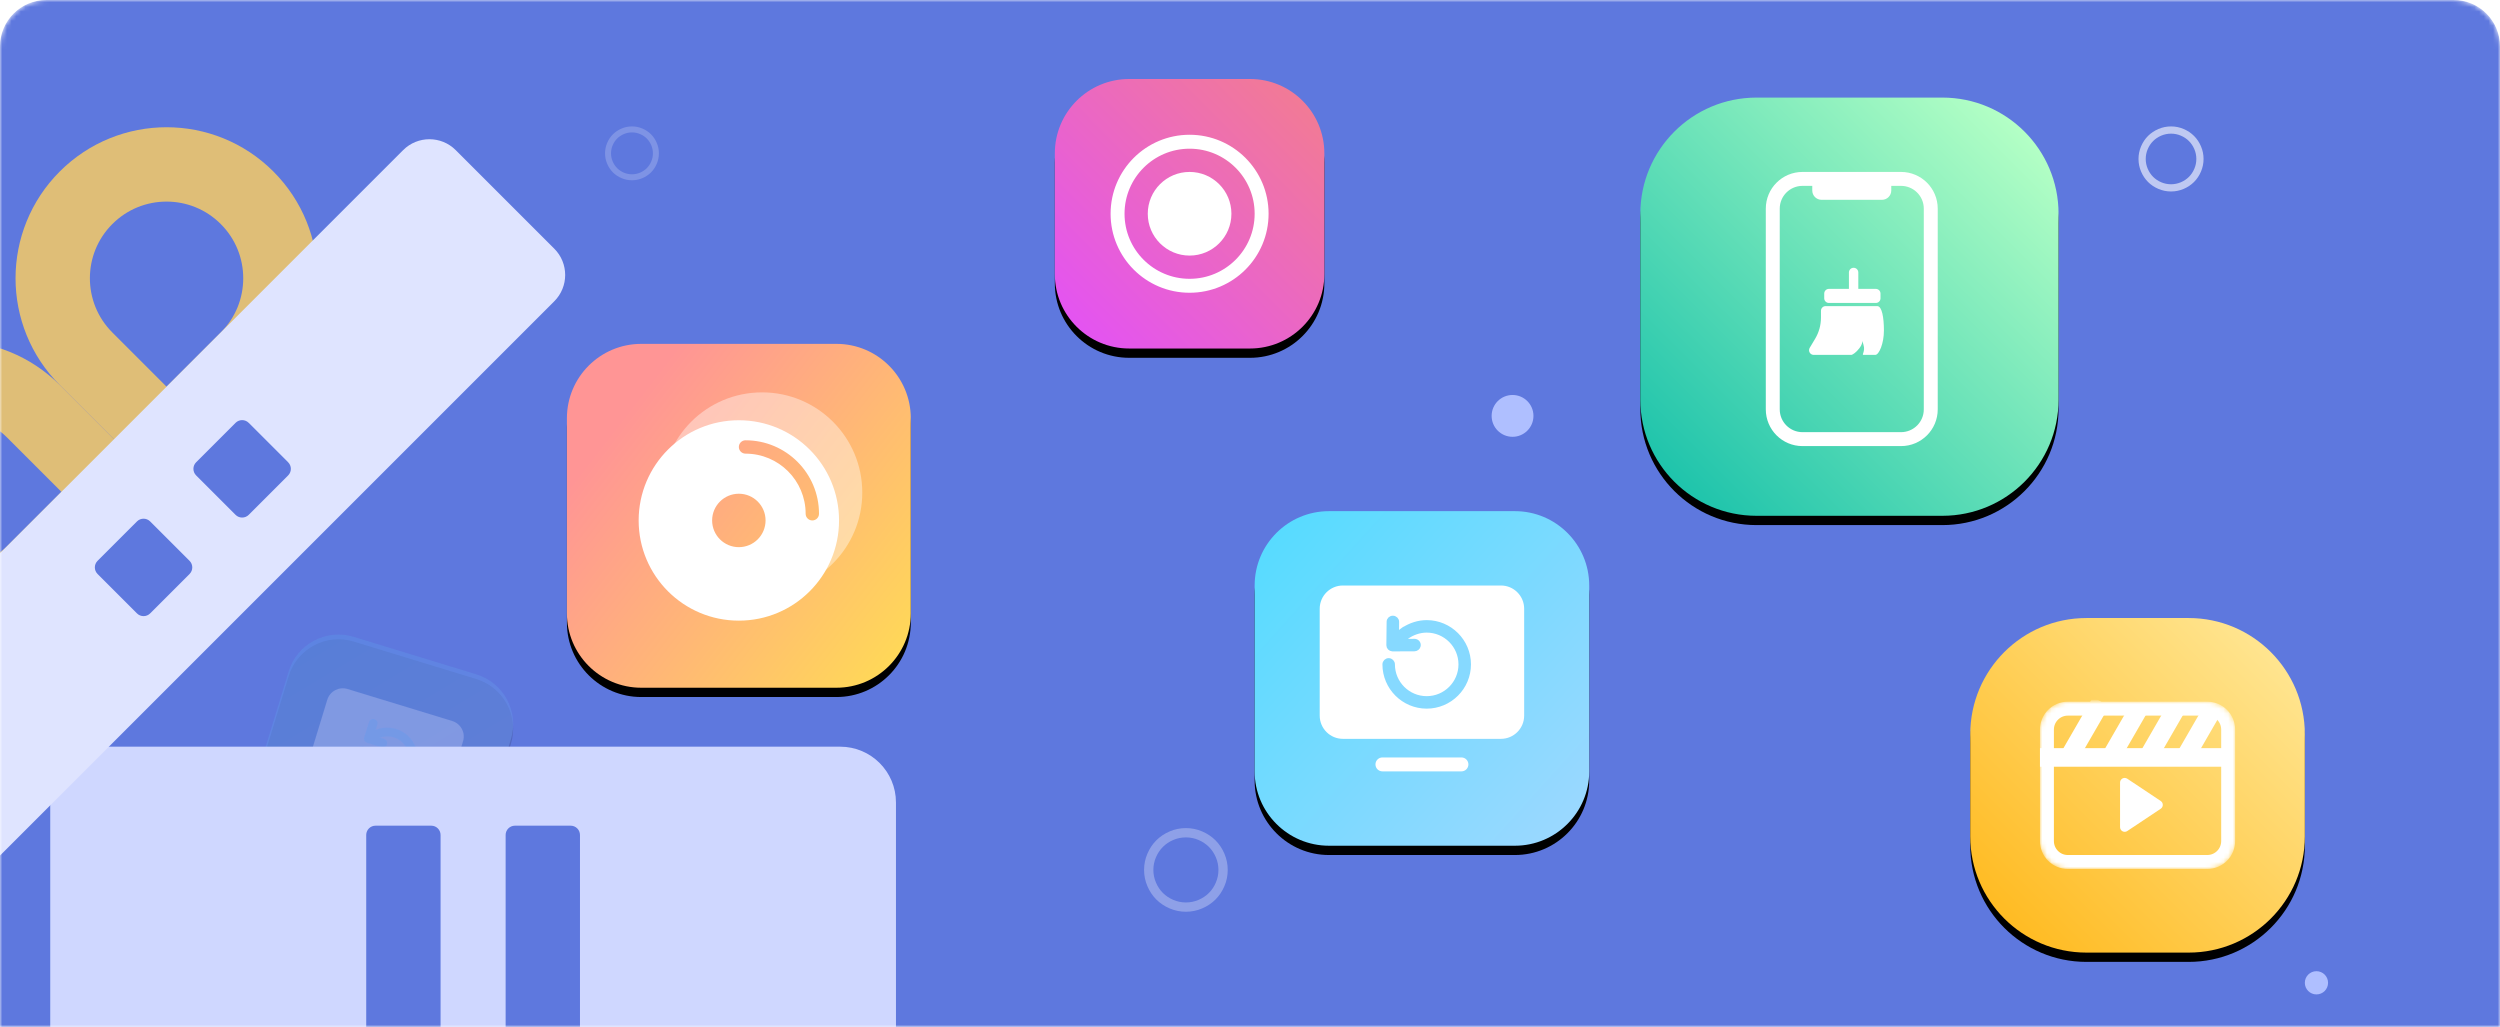 <svg width="538" height="221" viewBox="0 0 538 221" fill="none" xmlns="http://www.w3.org/2000/svg">
<mask id="mask0_1_53" style="mask-type:alpha" maskUnits="userSpaceOnUse" x="0" y="0" width="538" height="221">
<path d="M10 0H528C533.523 0 538 4.477 538 10V221H0V10C0 4.477 4.477 0 10 0Z" fill="white"/>
</mask>
<g mask="url(#mask0_1_53)">
<path d="M10 0H528C533.523 0 538 4.477 538 10V221H0V10C0 4.477 4.477 0 10 0Z" fill="#5E78DE"/>
<g opacity="0.6">
<g opacity="0.6">
<g opacity="0.6">
<g opacity="0.6" filter="url(#filter0_d_1_53)">
<path d="M102.506 145.127L76.112 137.058C70.197 135.249 63.936 138.578 62.127 144.494L54.058 170.888C52.249 176.803 55.578 183.064 61.494 184.873L87.888 192.942C93.803 194.751 100.064 191.422 101.873 185.506L109.942 159.112C111.751 153.197 108.422 146.936 102.506 145.127Z" fill="black"/>
</g>
<path opacity="0.6" d="M102.506 145.127L76.112 137.058C70.197 135.249 63.936 138.578 62.127 144.494L54.058 170.888C52.249 176.803 55.578 183.064 61.494 184.873L87.888 192.942C93.803 194.751 100.064 191.422 101.873 185.506L109.942 159.112C111.751 153.197 108.422 146.936 102.506 145.127Z" fill="url(#paint0_linear_1_53)"/>
</g>
<path opacity="0.6" d="M97.324 155.161L74.798 148.274C72.949 147.709 70.992 148.75 70.427 150.598L65.774 165.819C65.209 167.668 66.249 169.625 68.097 170.19L90.624 177.077C92.472 177.642 94.429 176.602 94.994 174.753L99.648 159.532C100.213 157.683 99.172 155.727 97.324 155.161Z" fill="white"/>
<path opacity="0.6" d="M84.193 178.016L72.903 174.564C72.353 174.396 71.771 174.705 71.603 175.255C71.435 175.806 71.744 176.388 72.294 176.556L83.584 180.008C84.134 180.176 84.717 179.866 84.885 179.316C85.053 178.766 84.743 178.184 84.193 178.016Z" fill="white"/>
<g opacity="0.6">
<path d="M85.128 157.205C83.953 156.846 82.662 156.869 81.465 157.226L81.458 157.213C81.376 157.241 81.297 157.273 81.216 157.304C81.137 157.331 81.058 157.361 80.98 157.391C80.706 157.506 80.425 157.246 80.515 156.963L80.88 155.814C80.974 155.52 80.802 155.197 80.494 155.099C80.186 154.999 79.86 155.157 79.766 155.451L78.698 158.802C78.608 159.085 78.765 159.392 79.051 159.504C79.062 159.508 79.073 159.513 79.085 159.516C79.089 159.517 79.093 159.518 79.097 159.519C79.102 159.521 79.107 159.525 79.113 159.527L79.118 159.529L82.201 160.46C82.48 160.544 82.795 160.432 82.924 160.171C83.001 160.018 83.007 159.838 82.939 159.68C82.872 159.521 82.739 159.4 82.575 159.349L82.569 159.347L81.612 159.059C81.306 158.966 81.282 158.541 81.571 158.417C82.611 158.056 83.753 158.01 84.786 158.326C87.473 159.147 88.99 162.002 88.169 164.689C87.347 167.376 84.493 168.894 81.806 168.073C79.118 167.251 77.6 164.397 78.422 161.709C78.517 161.4 78.343 161.072 78.033 160.977C77.724 160.883 77.396 161.057 77.302 161.366C76.291 164.671 78.158 168.182 81.463 169.193C84.768 170.203 88.279 168.336 89.289 165.031C90.3 161.727 88.433 158.216 85.128 157.205" fill="#86D9FF"/>
<path d="M85.128 157.205C83.953 156.846 82.662 156.869 81.465 157.226L81.458 157.213C81.376 157.241 81.297 157.273 81.216 157.304C81.137 157.331 81.058 157.361 80.98 157.391C80.706 157.506 80.425 157.246 80.515 156.963L80.88 155.814C80.974 155.52 80.802 155.197 80.494 155.099C80.186 154.999 79.86 155.157 79.766 155.451L78.698 158.802C78.608 159.085 78.765 159.392 79.051 159.504C79.062 159.508 79.073 159.513 79.085 159.516C79.089 159.517 79.093 159.518 79.097 159.519C79.102 159.521 79.107 159.525 79.113 159.527L79.118 159.529L82.201 160.46C82.48 160.544 82.795 160.432 82.924 160.171C83.001 160.018 83.007 159.838 82.939 159.68C82.872 159.521 82.739 159.4 82.575 159.349L82.569 159.347L81.612 159.059C81.306 158.966 81.282 158.541 81.571 158.417C82.611 158.056 83.753 158.01 84.786 158.326C87.473 159.147 88.99 162.002 88.169 164.689C87.347 167.376 84.493 168.894 81.806 168.073C79.118 167.251 77.6 164.397 78.422 161.709C78.517 161.4 78.343 161.072 78.033 160.977C77.724 160.883 77.396 161.057 77.302 161.366C76.291 164.671 78.158 168.182 81.463 169.193C84.768 170.203 88.279 168.336 89.289 165.031C90.3 161.727 88.433 158.216 85.128 157.205" stroke="#86D9FF" stroke-width="0.7"/>
</g>
</g>
</g>
<path d="M180.811 160.687H22.811C16.183 160.687 10.811 166.06 10.811 172.687V277.687C10.811 284.314 16.183 289.687 22.811 289.687H180.811C187.438 289.687 192.811 284.314 192.811 277.687V172.687C192.811 166.06 187.438 160.687 180.811 160.687Z" fill="#CFD7FF"/>
<path d="M92.811 177.687H80.811C79.706 177.687 78.811 178.582 78.811 179.687V287.687C78.811 288.792 79.706 289.687 80.811 289.687H92.811C93.915 289.687 94.811 288.792 94.811 287.687V179.687C94.811 178.582 93.915 177.687 92.811 177.687Z" fill="#5E78DE"/>
<path d="M122.811 177.687H110.811C109.706 177.687 108.811 178.582 108.811 179.687V287.687C108.811 288.792 109.706 289.687 110.811 289.687H122.811C123.915 289.687 124.811 288.792 124.811 287.687V179.687C124.811 178.582 123.915 177.687 122.811 177.687Z" fill="#5E78DE"/>
<path opacity="0.8" fill-rule="evenodd" clip-rule="evenodd" d="M18.52 42.558C23.304 37.774 29.574 35.382 35.844 35.382C42.114 35.382 48.384 37.774 53.168 42.558C57.952 47.342 60.344 53.612 60.344 59.882C60.344 66.152 57.952 72.422 53.168 77.206L35.844 94.531L18.52 77.206C13.736 72.422 11.344 66.152 11.344 59.882C11.344 53.612 13.736 47.342 18.52 42.558Z" stroke="#FFCF5E" stroke-width="16"/>
<path opacity="0.8" fill-rule="evenodd" clip-rule="evenodd" d="M-27.442 88.52C-32.226 93.304 -34.618 99.574 -34.618 105.844C-34.618 112.114 -32.226 118.384 -27.442 123.168C-22.658 127.952 -16.388 130.344 -10.118 130.344C-3.848 130.344 2.422 127.952 7.206 123.168L24.53 105.844L7.206 88.52C2.422 83.736 -3.848 81.344 -10.118 81.344C-16.388 81.344 -22.658 83.736 -27.442 88.52Z" stroke="#FFCF5E" stroke-width="16"/>
<path d="M86.756 32.305L-37.695 156.756C-40.819 159.88 -40.819 164.945 -37.695 168.07L-16.482 189.283C-13.357 192.407 -8.292 192.407 -5.168 189.283L119.283 64.832C122.407 61.708 122.407 56.642 119.283 53.518L98.07 32.305C94.945 29.181 89.88 29.181 86.756 32.305Z" fill="#DFE4FF"/>
<path d="M29.48 112.208L20.995 120.693C20.214 121.474 20.214 122.741 20.995 123.522L29.48 132.007C30.261 132.788 31.528 132.788 32.309 132.007L40.794 123.522C41.575 122.741 41.575 121.474 40.794 120.693L32.309 112.208C31.528 111.427 30.261 111.427 29.48 112.208Z" fill="#5E78DE"/>
<path d="M50.693 90.995L42.208 99.48C41.427 100.261 41.427 101.528 42.208 102.309L50.693 110.794C51.474 111.575 52.741 111.575 53.522 110.794L62.007 102.309C62.788 101.528 62.788 100.261 62.007 99.48L53.522 90.995C52.741 90.214 51.474 90.214 50.693 90.995Z" fill="#5E78DE"/>
</g>
<path opacity="0.2" d="M136 28.494C135.389 28.494 134.806 28.612 134.25 28.85C133.693 29.089 133.214 29.411 132.812 29.812C132.409 30.215 132.089 30.694 131.851 31.25C131.612 31.808 131.493 32.389 131.493 33.001C131.493 33.611 131.612 34.194 131.851 34.75C132.089 35.308 132.409 35.787 132.812 36.19C133.214 36.592 133.693 36.911 134.25 37.152C134.803 37.388 135.398 37.509 136 37.508C136.61 37.508 137.194 37.388 137.75 37.152C138.307 36.911 138.786 36.592 139.188 36.19C139.591 35.787 139.911 35.308 140.149 34.75C140.388 34.194 140.507 33.611 140.507 33.001C140.507 32.389 140.388 31.808 140.149 31.25C139.911 30.694 139.591 30.215 139.188 29.812C138.786 29.411 138.307 29.089 137.75 28.85C137.194 28.612 136.61 28.494 136 28.494H136ZM136 27.206C136.784 27.206 137.535 27.359 138.25 27.666C138.966 27.973 139.582 28.385 140.098 28.902C140.615 29.417 141.027 30.033 141.333 30.75C141.64 31.464 141.793 32.215 141.793 32.999C141.794 33.784 141.64 34.535 141.333 35.25C141.027 35.967 140.615 36.583 140.098 37.098C139.582 37.615 138.967 38.027 138.25 38.334C137.534 38.639 136.784 38.794 136 38.794C135.216 38.794 134.466 38.639 133.75 38.334C133.033 38.027 132.417 37.615 131.901 37.098C131.385 36.583 130.973 35.967 130.667 35.25C130.36 34.535 130.206 33.784 130.206 32.999C130.207 32.215 130.36 31.464 130.667 30.75C130.973 30.033 131.385 29.417 131.901 28.902C132.418 28.385 133.034 27.973 133.75 27.666C134.465 27.359 135.215 27.206 136 27.206Z" fill="white"/>
<path opacity="0.3" d="M255.207 180.207C254.258 180.207 253.352 180.39 252.488 180.76C251.623 181.13 250.879 181.63 250.254 182.254C249.628 182.881 249.13 183.624 248.761 184.488C248.39 185.354 248.205 186.258 248.205 187.208C248.205 188.155 248.39 189.062 248.761 189.925C249.13 190.792 249.628 191.536 250.254 192.162C250.879 192.786 251.623 193.283 252.488 193.656C253.347 194.023 254.272 194.211 255.207 194.21C256.155 194.21 257.061 194.023 257.925 193.656C258.79 193.283 259.534 192.786 260.159 192.162C260.785 191.536 261.283 190.792 261.652 189.925C262.024 189.062 262.208 188.155 262.208 187.208C262.208 186.258 262.024 185.354 261.652 184.488C261.283 183.624 260.785 182.881 260.159 182.254C259.534 181.63 258.79 181.13 257.925 180.76C257.061 180.39 256.155 180.207 255.207 180.207H255.207ZM255.207 178.206C256.425 178.206 257.592 178.443 258.702 178.92C259.814 179.397 260.771 180.037 261.573 180.84C262.376 181.64 263.015 182.597 263.492 183.711C263.968 184.821 264.206 185.988 264.206 187.205C264.207 188.425 263.968 189.592 263.492 190.702C263.015 191.816 262.376 192.773 261.573 193.573C260.771 194.376 259.815 195.016 258.702 195.493C257.59 195.966 256.425 196.207 255.207 196.207C253.988 196.207 252.823 195.966 251.711 195.493C250.598 195.016 249.641 194.376 248.84 193.573C248.037 192.773 247.398 191.816 246.921 190.702C246.445 189.592 246.205 188.425 246.206 187.205C246.207 185.988 246.445 184.821 246.921 183.711C247.397 182.597 248.037 181.64 248.84 180.84C249.642 180.037 250.599 179.397 251.711 178.92C252.821 178.443 253.988 178.206 255.207 178.206Z" fill="white"/>
<path opacity="0.598" d="M467.207 28.762C466.469 28.762 465.764 28.905 465.092 29.193C464.419 29.481 463.84 29.87 463.354 30.355C462.868 30.842 462.48 31.42 462.193 32.092C461.905 32.766 461.761 33.469 461.761 34.208C461.761 34.944 461.905 35.65 462.193 36.321C462.48 36.995 462.868 37.574 463.354 38.061C463.84 38.546 464.419 38.932 465.092 39.223C465.76 39.508 466.48 39.655 467.207 39.653C467.944 39.653 468.649 39.508 469.321 39.223C469.994 38.932 470.573 38.546 471.059 38.061C471.545 37.574 471.933 36.995 472.22 36.321C472.509 35.65 472.652 34.944 472.652 34.208C472.652 33.469 472.509 32.766 472.22 32.092C471.933 31.42 471.545 30.842 471.059 30.354C470.573 29.87 469.994 29.481 469.321 29.193C468.649 28.905 467.944 28.762 467.206 28.762H467.207ZM467.206 27.206C468.154 27.206 469.062 27.391 469.926 27.761C470.79 28.132 471.535 28.63 472.158 29.255C472.783 29.877 473.28 30.622 473.65 31.488C474.021 32.351 474.206 33.259 474.206 34.205C474.207 35.154 474.021 36.062 473.65 36.925C473.28 37.791 472.783 38.536 472.158 39.158C471.535 39.783 470.791 40.281 469.926 40.652C469.06 41.02 468.154 41.206 467.207 41.206C466.259 41.206 465.353 41.02 464.488 40.651C463.622 40.281 462.878 39.783 462.254 39.158C461.63 38.536 461.133 37.791 460.762 36.925C460.392 36.062 460.206 35.154 460.206 34.205C460.207 33.259 460.392 32.351 460.762 31.488C461.133 30.622 461.63 29.877 462.254 29.255C462.878 28.63 463.623 28.132 464.488 27.761C465.351 27.391 466.259 27.206 467.206 27.206Z" fill="white"/>
<g filter="url(#filter1_d_1_53)">
<path d="M180 74H138C129.163 74 122 81.163 122 90V132C122 140.837 129.163 148 138 148H180C188.837 148 196 140.837 196 132V90C196 81.163 188.837 74 180 74Z" fill="black"/>
</g>
<path d="M180 74H138C129.163 74 122 81.163 122 90V132C122 140.837 129.163 148 138 148H180C188.837 148 196 140.837 196 132V90C196 81.163 188.837 74 180 74Z" fill="url(#paint1_linear_1_53)"/>
<path opacity="0.4" d="M164 84.438C152.091 84.438 142.438 94.091 142.438 106C142.438 117.909 152.091 127.562 164 127.562C175.909 127.562 185.562 117.909 185.562 106C185.562 94.091 175.909 84.438 164 84.438ZM162.5 124C153.94 124 147 117.284 147 109C147 100.716 153.94 94 162.5 94C171.06 94 178 100.716 178 109C178 112.978 176.367 116.794 173.46 119.607C170.553 122.42 166.611 124 162.5 124Z" fill="white"/>
<path d="M159 90.438C147.091 90.438 137.438 100.091 137.438 112C137.438 123.909 147.091 133.562 159 133.562C170.909 133.562 180.562 123.909 180.562 112C180.562 100.091 170.909 90.438 159 90.438ZM159 117.75C155.824 117.75 153.25 115.176 153.25 112C153.25 108.824 155.824 106.25 159 106.25C162.176 106.25 164.75 108.824 164.75 112C164.75 113.525 164.144 114.988 163.066 116.066C161.988 117.144 160.525 117.75 159 117.75ZM174.812 112C174.019 112 173.375 111.356 173.375 110.562C173.375 103.417 167.583 97.625 160.438 97.625C159.644 97.625 159 96.981 159 96.188C159 95.394 159.644 94.75 160.438 94.75C169.171 94.75 176.25 101.829 176.25 110.562C176.25 111.356 175.606 112 174.812 112Z" fill="white"/>
<g filter="url(#filter2_d_1_53)">
<path d="M269 17H243C234.163 17 227 24.163 227 33V59C227 67.837 234.163 75 243 75H269C277.837 75 285 67.837 285 59V33C285 24.163 277.837 17 269 17Z" fill="black"/>
</g>
<path d="M269 17H243C234.163 17 227 24.163 227 33V59C227 67.837 234.163 75 243 75H269C277.837 75 285 67.837 285 59V33C285 24.163 277.837 17 269 17Z" fill="url(#paint2_linear_1_53)"/>
<path d="M256 61.5C264.56 61.5 271.5 54.56 271.5 46C271.5 37.44 264.56 30.5 256 30.5C247.44 30.5 240.5 37.44 240.5 46C240.5 54.56 247.44 61.5 256 61.5Z" stroke="white" stroke-width="3"/>
<path d="M256 55C260.971 55 265 50.971 265 46C265 41.029 260.971 37 256 37C251.029 37 247 41.029 247 46C247 50.971 251.029 55 256 55Z" fill="white"/>
<g filter="url(#filter3_d_1_53)">
<path d="M418 21H378C364.193 21 353 32.193 353 46V86C353 99.807 364.193 111 378 111H418C431.807 111 443 99.807 443 86V46C443 32.193 431.807 21 418 21Z" fill="black"/>
</g>
<path d="M418 21H378C364.193 21 353 32.193 353 46V86C353 99.807 364.193 111 378 111H418C431.807 111 443 99.807 443 86V46C443 32.193 431.807 21 418 21Z" fill="url(#paint3_linear_1_53)"/>
<path d="M409.1 38.5H387.9C384.365 38.5 381.5 41.365 381.5 44.9V88.1C381.5 91.635 384.365 94.5 387.9 94.5H409.1C412.635 94.5 415.5 91.635 415.5 88.1V44.9C415.5 41.365 412.635 38.5 409.1 38.5Z" stroke="white" stroke-width="3"/>
<path fill-rule="evenodd" clip-rule="evenodd" d="M390 39H407V41C407 42.105 406.105 43 405 43H392C390.895 43 390 42.105 390 41V39Z" fill="white"/>
<path d="M392.879 65.873H403.977C405.013 65.873 405.416 68.357 405.42 71.123C405.425 73.888 404.382 76.373 403.555 76.373H401.021C400.925 76.373 400.859 76.277 400.895 76.188C401.014 75.883 401.216 75.259 401.127 74.711C401.002 73.952 400.74 73.333 400.74 73.333C400.74 73.333 400.934 73.893 400.135 74.943C399.404 75.904 398.755 76.248 398.539 76.342C398.495 76.361 398.448 76.373 398.398 76.373H390.317C389.748 76.373 389.286 75.899 389.309 75.323C389.316 75.149 389.37 74.978 389.462 74.831L390.603 72.927C391.435 71.542 391.873 69.956 391.873 68.341V66.883C391.871 66.325 392.323 65.873 392.879 65.873ZM397.888 62.167V58.635C397.888 58.077 398.34 57.625 398.898 57.625C399.455 57.625 399.908 58.077 399.908 58.635V62.167H403.677C404.234 62.167 404.687 62.62 404.687 63.177V64.188C404.687 64.745 404.234 65.198 403.677 65.198H393.582C393.024 65.198 392.572 64.745 392.572 64.188V63.177C392.572 62.62 393.024 62.167 393.582 62.167H397.888Z" fill="white"/>
<g filter="url(#filter4_d_1_53)">
<path d="M471 133H449C435.193 133 424 144.193 424 158V180C424 193.807 435.193 205 449 205H471C484.807 205 496 193.807 496 180V158C496 144.193 484.807 133 471 133Z" fill="black"/>
</g>
<path d="M471 133H449C435.193 133 424 144.193 424 158V180C424 193.807 435.193 205 449 205H471C484.807 205 496 193.807 496 180V158C496 144.193 484.807 133 471 133Z" fill="url(#paint4_linear_1_53)"/>
<mask id="mask1_1_53" style="mask-type:alpha" maskUnits="userSpaceOnUse" x="439" y="151" width="42" height="36">
<path d="M445 151H475C478.314 151 481 153.686 481 157V181C481 184.314 478.314 187 475 187H445C441.686 187 439 184.314 439 181V157C439 153.686 441.686 151 445 151Z" fill="white"/>
</mask>
<g mask="url(#mask1_1_53)">
<path fill-rule="evenodd" clip-rule="evenodd" d="M475 152.5C476.243 152.5 477.368 153.004 478.182 153.818C478.996 154.632 479.5 155.757 479.5 157V181C479.5 182.243 478.996 183.368 478.182 184.182C477.368 184.996 476.243 185.5 475 185.5H445C443.757 185.5 442.632 184.996 441.818 184.182C441.004 183.368 440.5 182.243 440.5 181V157C440.5 155.757 441.004 154.632 441.818 153.818C442.632 153.004 443.757 152.5 445 152.5H475Z" stroke="white" stroke-width="3"/>
<path d="M451.819 152.552L450.953 152.052L445.453 161.578L446.319 162.078L451.819 152.552Z" stroke="white" stroke-width="3"/>
<path d="M459.817 154.284L458.951 153.784L454.451 161.578L455.317 162.078L459.817 154.284Z" stroke="white" stroke-width="3"/>
<path d="M467.815 154.284L466.949 153.784L462.449 161.578L463.315 162.078L467.815 154.284Z" stroke="white" stroke-width="3"/>
<path d="M475.813 154.284L474.947 153.784L470.447 161.578L471.313 162.078L475.813 154.284Z" stroke="white" stroke-width="3"/>
</g>
<path d="M477.5 162.5H440.5V163.5H477.5V162.5Z" stroke="white" stroke-width="3"/>
<path fill-rule="evenodd" clip-rule="evenodd" d="M464.988 174.04L457.79 178.838C457.331 179.145 456.71 179.02 456.404 178.561C456.294 178.397 456.236 178.204 456.236 178.006V168.41C456.236 167.858 456.683 167.41 457.236 167.41C457.433 167.41 457.626 167.468 457.79 167.578L464.988 172.376C465.447 172.682 465.571 173.303 465.265 173.763C465.192 173.873 465.097 173.967 464.988 174.04Z" fill="white"/>
<g filter="url(#filter5_d_1_53)">
<path d="M326 110H286C277.163 110 270 117.163 270 126V166C270 174.837 277.163 182 286 182H326C334.837 182 342 174.837 342 166V126C342 117.163 334.837 110 326 110Z" fill="black"/>
</g>
<path d="M326 110H286C277.163 110 270 117.163 270 126V166C270 174.837 277.163 182 286 182H326C334.837 182 342 174.837 342 166V126C342 117.163 334.837 110 326 110Z" fill="url(#paint5_linear_1_53)"/>
<path d="M323 126H289C286.239 126 284 128.239 284 131V154C284 156.761 286.239 159 289 159H323C325.761 159 328 156.761 328 154V131C328 128.239 325.761 126 323 126Z" fill="white"/>
<path d="M314.5 163H297.5C296.672 163 296 163.672 296 164.5C296 165.328 296.672 166 297.5 166H314.5C315.328 166 316 165.328 316 164.5C316 163.672 315.328 163 314.5 163Z" fill="white"/>
<path d="M307.026 133.949C305.256 133.949 303.488 134.525 301.99 135.52L301.975 135.505C301.875 135.577 301.778 135.655 301.68 135.731C301.582 135.802 301.487 135.877 301.392 135.952C301.063 136.225 300.567 135.986 300.572 135.558L300.591 133.821C300.596 133.377 300.224 133.005 299.757 133C299.291 132.992 298.909 133.346 298.903 133.791L298.844 138.855C298.838 139.283 299.184 139.64 299.625 139.673C299.642 139.675 299.66 139.676 299.677 139.676C299.683 139.676 299.688 139.675 299.694 139.675C299.703 139.675 299.711 139.679 299.721 139.679H299.728L304.365 139.664C304.785 139.662 305.172 139.375 305.239 138.962C305.281 138.718 305.213 138.468 305.054 138.278C304.895 138.088 304.66 137.978 304.413 137.976H304.404L302.965 137.982C302.505 137.983 302.292 137.408 302.637 137.115C303.918 136.181 305.472 135.637 307.026 135.637C311.072 135.637 314.364 138.929 314.364 142.975C314.364 147.021 311.073 150.313 307.026 150.313C302.98 150.313 299.687 147.021 299.687 142.974C299.687 142.508 299.31 142.131 298.844 142.131C298.378 142.131 298 142.508 298 142.974C298 147.951 302.049 152 307.026 152C312.003 152 316.051 147.951 316.051 142.974C316.051 137.998 312.003 133.949 307.026 133.949" fill="#86D9FF"/>
<path d="M307.026 133.949C305.256 133.949 303.488 134.525 301.99 135.52L301.975 135.505C301.875 135.577 301.778 135.655 301.68 135.731C301.582 135.802 301.487 135.877 301.392 135.952C301.063 136.225 300.567 135.986 300.572 135.558L300.591 133.821C300.596 133.377 300.224 133.005 299.757 133C299.291 132.992 298.909 133.346 298.903 133.791L298.844 138.855C298.838 139.283 299.184 139.64 299.625 139.673C299.642 139.675 299.66 139.676 299.677 139.676C299.683 139.676 299.688 139.675 299.694 139.675C299.703 139.675 299.711 139.679 299.721 139.679H299.728L304.365 139.664C304.785 139.662 305.172 139.375 305.239 138.962C305.281 138.718 305.213 138.468 305.054 138.278C304.895 138.088 304.66 137.978 304.413 137.976H304.404L302.965 137.982C302.505 137.983 302.292 137.408 302.637 137.115C303.918 136.181 305.472 135.637 307.026 135.637C311.072 135.637 314.364 138.929 314.364 142.975C314.364 147.021 311.073 150.313 307.026 150.313C302.98 150.313 299.687 147.021 299.687 142.974C299.687 142.508 299.31 142.131 298.844 142.131C298.378 142.131 298 142.508 298 142.974C298 147.951 302.049 152 307.026 152C312.003 152 316.051 147.951 316.051 142.974C316.051 137.998 312.003 133.949 307.026 133.949" stroke="#86D9FF"/>
<path d="M325.5 94C327.985 94 330 91.985 330 89.5C330 87.015 327.985 85 325.5 85C323.015 85 321 87.015 321 89.5C321 91.985 323.015 94 325.5 94Z" fill="#AFBFFF"/>
<path d="M498.5 214C499.881 214 501 212.881 501 211.5C501 210.119 499.881 209 498.5 209C497.119 209 496 210.119 496 211.5C496 212.881 497.119 214 498.5 214Z" fill="#AFBFFF"/>
<defs>
<filter id="filter0_d_1_53" x="46.565" y="130.565" width="70.869" height="70.869" filterUnits="userSpaceOnUse" color-interpolation-filters="sRGB">
<feFlood flood-opacity="0" result="BackgroundImageFix"/>
<feColorMatrix in="SourceAlpha" type="matrix" values="0 0 0 0 0 0 0 0 0 0 0 0 0 0 0 0 0 0 127 0" result="hardAlpha"/>
<feOffset dy="1"/>
<feGaussianBlur stdDeviation="3.5"/>
<feColorMatrix type="matrix" values="0 0 0 0 0 0 0 0 0 0 0 0 0 0 0 0 0 0 0.2 0"/>
<feBlend mode="normal" in2="BackgroundImageFix" result="effect1_dropShadow_1_53"/>
<feBlend mode="normal" in="SourceGraphic" in2="effect1_dropShadow_1_53" result="shape"/>
</filter>
<filter id="filter1_d_1_53" x="112" y="66" width="94" height="94" filterUnits="userSpaceOnUse" color-interpolation-filters="sRGB">
<feFlood flood-opacity="0" result="BackgroundImageFix"/>
<feColorMatrix in="SourceAlpha" type="matrix" values="0 0 0 0 0 0 0 0 0 0 0 0 0 0 0 0 0 0 127 0" result="hardAlpha"/>
<feOffset dy="2"/>
<feGaussianBlur stdDeviation="5"/>
<feColorMatrix type="matrix" values="0 0 0 0 0 0 0 0 0 0 0 0 0 0 0 0 0 0 0.2 0"/>
<feBlend mode="normal" in2="BackgroundImageFix" result="effect1_dropShadow_1_53"/>
<feBlend mode="normal" in="SourceGraphic" in2="effect1_dropShadow_1_53" result="shape"/>
</filter>
<filter id="filter2_d_1_53" x="217" y="9" width="78" height="78" filterUnits="userSpaceOnUse" color-interpolation-filters="sRGB">
<feFlood flood-opacity="0" result="BackgroundImageFix"/>
<feColorMatrix in="SourceAlpha" type="matrix" values="0 0 0 0 0 0 0 0 0 0 0 0 0 0 0 0 0 0 127 0" result="hardAlpha"/>
<feOffset dy="2"/>
<feGaussianBlur stdDeviation="5"/>
<feColorMatrix type="matrix" values="0 0 0 0 0 0 0 0 0 0 0 0 0 0 0 0 0 0 0.2 0"/>
<feBlend mode="normal" in2="BackgroundImageFix" result="effect1_dropShadow_1_53"/>
<feBlend mode="normal" in="SourceGraphic" in2="effect1_dropShadow_1_53" result="shape"/>
</filter>
<filter id="filter3_d_1_53" x="343" y="13" width="110" height="110" filterUnits="userSpaceOnUse" color-interpolation-filters="sRGB">
<feFlood flood-opacity="0" result="BackgroundImageFix"/>
<feColorMatrix in="SourceAlpha" type="matrix" values="0 0 0 0 0 0 0 0 0 0 0 0 0 0 0 0 0 0 127 0" result="hardAlpha"/>
<feOffset dy="2"/>
<feGaussianBlur stdDeviation="5"/>
<feColorMatrix type="matrix" values="0 0 0 0 0 0 0 0 0 0 0 0 0 0 0 0 0 0 0.2 0"/>
<feBlend mode="normal" in2="BackgroundImageFix" result="effect1_dropShadow_1_53"/>
<feBlend mode="normal" in="SourceGraphic" in2="effect1_dropShadow_1_53" result="shape"/>
</filter>
<filter id="filter4_d_1_53" x="414" y="125" width="92" height="92" filterUnits="userSpaceOnUse" color-interpolation-filters="sRGB">
<feFlood flood-opacity="0" result="BackgroundImageFix"/>
<feColorMatrix in="SourceAlpha" type="matrix" values="0 0 0 0 0 0 0 0 0 0 0 0 0 0 0 0 0 0 127 0" result="hardAlpha"/>
<feOffset dy="2"/>
<feGaussianBlur stdDeviation="5"/>
<feColorMatrix type="matrix" values="0 0 0 0 0 0 0 0 0 0 0 0 0 0 0 0 0 0 0.2 0"/>
<feBlend mode="normal" in2="BackgroundImageFix" result="effect1_dropShadow_1_53"/>
<feBlend mode="normal" in="SourceGraphic" in2="effect1_dropShadow_1_53" result="shape"/>
</filter>
<filter id="filter5_d_1_53" x="260" y="102" width="92" height="92" filterUnits="userSpaceOnUse" color-interpolation-filters="sRGB">
<feFlood flood-opacity="0" result="BackgroundImageFix"/>
<feColorMatrix in="SourceAlpha" type="matrix" values="0 0 0 0 0 0 0 0 0 0 0 0 0 0 0 0 0 0 127 0" result="hardAlpha"/>
<feOffset dy="2"/>
<feGaussianBlur stdDeviation="5"/>
<feColorMatrix type="matrix" values="0 0 0 0 0 0 0 0 0 0 0 0 0 0 0 0 0 0 0.2 0"/>
<feBlend mode="normal" in2="BackgroundImageFix" result="effect1_dropShadow_1_53"/>
<feBlend mode="normal" in="SourceGraphic" in2="effect1_dropShadow_1_53" result="shape"/>
</filter>
<linearGradient id="paint0_linear_1_53" x1="98.598" y1="196.217" x2="63.978" y2="138.44" gradientUnits="userSpaceOnUse">
<stop stop-color="#9FD8FF"/>
<stop offset="1" stop-color="#56DBFF"/>
</linearGradient>
<linearGradient id="paint1_linear_1_53" x1="196" y1="148" x2="128.992" y2="96.162" gradientUnits="userSpaceOnUse">
<stop stop-color="#FFDD53"/>
<stop offset="1" stop-color="#FF9595"/>
</linearGradient>
<linearGradient id="paint2_linear_1_53" x1="285" y1="17" x2="229.515" y2="72.236" gradientUnits="userSpaceOnUse">
<stop stop-color="#F37E8D"/>
<stop offset="1" stop-color="#E352F5"/>
</linearGradient>
<linearGradient id="paint3_linear_1_53" x1="435.209" y1="28.317" x2="353" y2="111" gradientUnits="userSpaceOnUse">
<stop stop-color="#B3FFC5"/>
<stop offset="1" stop-color="#10BEA9"/>
</linearGradient>
<linearGradient id="paint4_linear_1_53" x1="494.837" y1="134.163" x2="424" y2="205" gradientUnits="userSpaceOnUse">
<stop stop-color="#FFE99B"/>
<stop offset="1" stop-color="#FFB615"/>
</linearGradient>
<linearGradient id="paint5_linear_1_53" x1="342" y1="182" x2="270" y2="117.013" gradientUnits="userSpaceOnUse">
<stop stop-color="#9FD8FF"/>
<stop offset="1" stop-color="#56DBFF"/>
</linearGradient>
</defs>
</svg>
